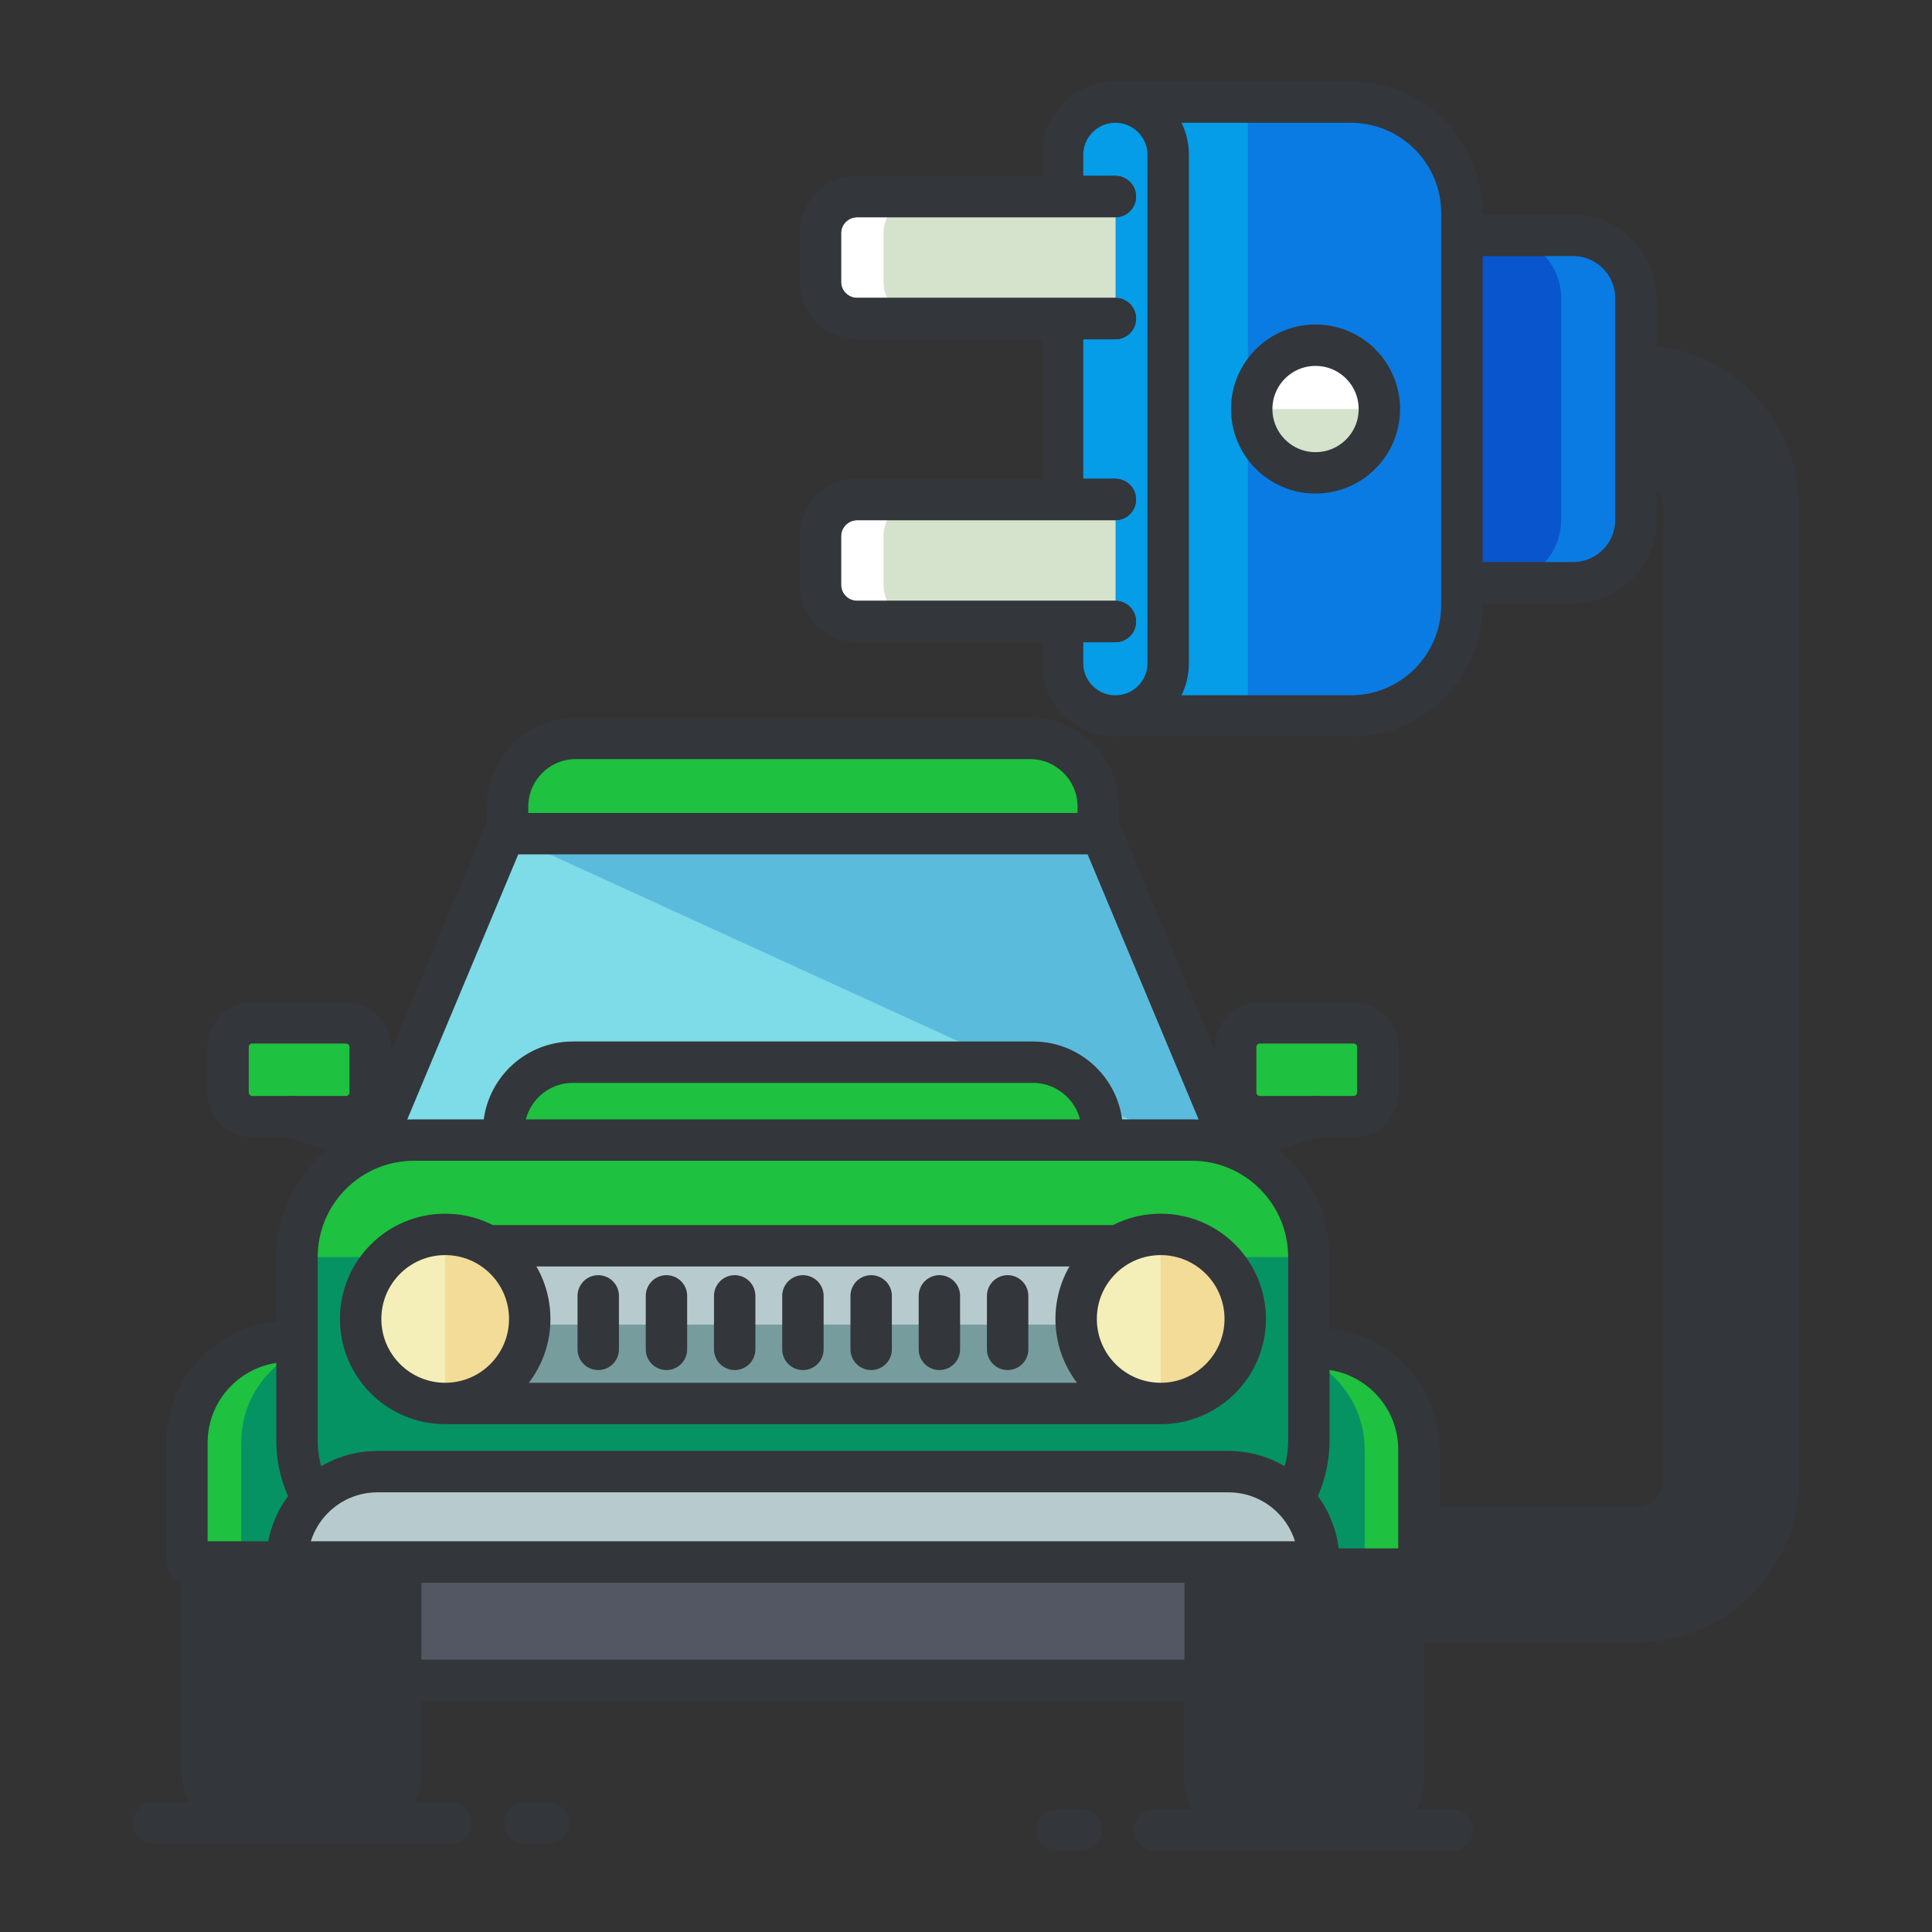 <?xml version="1.0" encoding="utf-8"?>
<!-- Generator: Adobe Illustrator 16.0.0, SVG Export Plug-In . SVG Version: 6.00 Build 0)  -->
<!DOCTYPE svg PUBLIC "-//W3C//DTD SVG 1.1//EN" "http://www.w3.org/Graphics/SVG/1.1/DTD/svg11.dtd">
<svg version="1.1" id="Layer_1" xmlns="http://www.w3.org/2000/svg" xmlns:xlink="http://www.w3.org/1999/xlink" x="0px" y="0px"
	 width="140px" height="140px" viewBox="0 0 140 140" enable-background="new 0 0 140 140" xml:space="preserve">
<rect x="0" y="0" width="140" height="140" fill="#333333" stroke="none"/>
<g>
	<g>
		<g>
			<g>
				<g>
					<path fill="#33363A" d="M88.222,117.521h30.375c5.662,0,10.269-4.605,10.269-10.267V36.731c0-5.662-4.606-10.266-10.269-10.266
						c-1.89,0-3.423,1.531-3.423,3.422s1.533,3.423,3.423,3.423c1.887,0,3.423,1.536,3.423,3.421v70.522
						c0,1.888-1.536,3.423-3.423,3.423H88.222"/>
				</g>
				<path fill="#33363A" d="M105.914,110.677c0.872,1.042,1.776,2.186,2.785,3.426c-1.007,1.237-1.907,2.378-2.777,3.418h-17.7
					v-6.844H105.914z"/>
				<g>
					
						<path fill="none" stroke="#33363A" stroke-width="3" stroke-linecap="round" stroke-linejoin="round" stroke-miterlimit="10" d="
						M88.222,117.521h30.375c5.662,0,10.269-4.605,10.269-10.267V36.731c0-5.662-4.606-10.266-10.269-10.266
						c-1.89,0-3.423,1.531-3.423,3.422s1.533,3.423,3.423,3.423c1.887,0,3.423,1.536,3.423,3.421v70.522
						c0,1.888-1.536,3.423-3.423,3.423H88.222"/>
				</g>
				<g>
					<path fill="#0A7BE2" d="M104.163,17.054h9.824c2.518,0,4.559,2.041,4.559,4.56v16.055c0,2.519-2.041,4.56-4.559,4.56h-9.824
						V17.054z"/>
					<path fill="#0955CE" d="M98.747,17.054h9.823c2.519,0,4.558,2.041,4.558,4.56v16.055c0,2.519-2.039,4.56-4.558,4.56h-9.823
						V17.054z"/>
					
						<path fill="none" stroke="#33363A" stroke-width="3" stroke-linecap="round" stroke-linejoin="round" stroke-miterlimit="10" d="
						M104.163,17.054h9.824c2.518,0,4.559,2.041,4.559,4.56v16.055c0,2.519-2.041,4.56-4.559,4.56h-9.824V17.054z"/>
					<path fill="#059CE8" d="M80.522,7.397h17.359c4.449,0,8.056,3.608,8.056,8.057v28.373c0,4.449-3.606,8.056-8.056,8.056H80.522
						V7.397z"/>
					<path fill="#0A7BE2" d="M97.882,7.397c4.449,0,8.056,3.608,8.056,8.057v28.373c0,4.449-3.606,8.056-8.056,8.056h-7.458V7.397
						H97.882z"/>
					
						<path fill="none" stroke="#33363A" stroke-width="3" stroke-linecap="round" stroke-linejoin="round" stroke-miterlimit="10" d="
						M80.522,7.397h17.359c4.449,0,8.056,3.608,8.056,8.057v28.373c0,4.449-3.606,8.056-8.056,8.056H80.522V7.397z"/>
					<path fill="#059CE8" d="M80.823,51.883c2.113,0,3.828-1.713,3.828-3.826V11.226c0-2.114-1.715-3.828-3.828-3.828l0,0
						c-2.113,0-3.826,1.714-3.826,3.828v36.831C76.997,50.17,78.71,51.883,80.823,51.883L80.823,51.883z"/>
					
						<path fill="none" stroke="#33363A" stroke-width="3" stroke-linecap="round" stroke-linejoin="round" stroke-miterlimit="10" d="
						M80.823,51.883c2.113,0,3.828-1.713,3.828-3.826V11.226c0-2.114-1.715-3.828-3.828-3.828l0,0c-2.113,0-3.826,1.714-3.826,3.828
						v36.831C76.997,50.17,78.71,51.883,80.823,51.883L80.823,51.883z"/>
					<g>
						<g>
							<path fill="#FFFFFF" d="M80.823,14.243H62.114c-1.473,0-2.666,1.193-2.666,2.665v3.512c0,1.473,1.193,2.666,2.666,2.666
								h18.709"/>
							<path fill="#D5E2CC" d="M64.021,20.42v-3.512c0-1.472,1.191-2.665,2.665-2.665h14.138v8.843H66.686
								C65.212,23.086,64.021,21.893,64.021,20.42z"/>
							
								<path fill="none" stroke="#33363A" stroke-width="3" stroke-linecap="round" stroke-linejoin="round" stroke-miterlimit="10" d="
								M80.823,14.243H62.114c-1.473,0-2.666,1.193-2.666,2.665v3.512c0,1.473,1.193,2.666,2.666,2.666h18.709"/>
							
								<path fill="none" stroke="#33363A" stroke-width="3" stroke-linecap="round" stroke-linejoin="round" stroke-miterlimit="10" d="
								M80.823,23.086H62.114c-1.473,0-2.666-1.193-2.666-2.666v-3.512c0-1.472,1.193-2.665,2.666-2.665h18.709"/>
						</g>
						<g>
							<path fill="#FFFFFF" d="M80.823,36.195H62.114c-1.473,0-2.666,1.192-2.666,2.665v3.514c0,1.471,1.193,2.664,2.666,2.664
								h18.709"/>
							<path fill="#D5E2CC" d="M64.021,42.374V38.86c0-1.473,1.191-2.665,2.665-2.665h14.138v8.843H66.686
								C65.212,45.038,64.021,43.845,64.021,42.374z"/>
							
								<path fill="none" stroke="#33363A" stroke-width="3" stroke-linecap="round" stroke-linejoin="round" stroke-miterlimit="10" d="
								M80.823,36.195H62.114c-1.473,0-2.666,1.192-2.666,2.665v3.514c0,1.471,1.193,2.664,2.666,2.664h18.709"/>
							
								<path fill="none" stroke="#33363A" stroke-width="3" stroke-linecap="round" stroke-linejoin="round" stroke-miterlimit="10" d="
								M80.823,45.038H62.114c-1.473,0-2.666-1.193-2.666-2.664V38.86c0-1.473,1.193-2.665,2.666-2.665h18.709"/>
						</g>
					</g>
				</g>
			</g>
		</g>
		<g>
			<circle fill="#FFFFFF" cx="95.329" cy="29.64" r="4.625"/>
			<path fill="#D5E2CC" d="M90.702,29.64h9.252c0,2.555-2.07,4.625-4.625,4.625C92.773,34.265,90.702,32.194,90.702,29.64z"/>
			
				<circle fill="none" stroke="#33363A" stroke-width="3" stroke-linecap="round" stroke-linejoin="round" stroke-miterlimit="10" cx="95.329" cy="29.64" r="4.625"/>
		</g>
	</g>
	<g>
		<g>
			<g>
				<g>
					<path fill="#1EC140" d="M79.586,66.212c0,2.736-2.217,4.953-4.951,4.953H41.731c-2.734,0-4.951-2.217-4.951-4.953v-7.756
						c0-2.734,2.217-4.951,4.951-4.951h32.903c2.734,0,4.951,2.217,4.951,4.951V66.212z"/>
					
						<path fill="none" stroke="#33363A" stroke-width="3" stroke-linecap="round" stroke-linejoin="round" stroke-miterlimit="10" d="
						M79.586,66.212c0,2.736-2.217,4.953-4.951,4.953H41.731c-2.734,0-4.951-2.217-4.951-4.953v-7.756
						c0-2.734,2.217-4.951,4.951-4.951h32.903c2.734,0,4.951,2.217,4.951,4.951V66.212z"/>
				</g>
				<polygon fill="#7EDBE8" points="90.06,84.884 26.308,84.884 36.556,60.411 79.812,60.411 				"/>
				<polygon fill="#5BBBDD" points="79.812,60.411 36.556,60.411 90.06,84.884 				"/>
				
					<polygon fill="none" stroke="#33363A" stroke-width="3" stroke-linecap="round" stroke-linejoin="round" stroke-miterlimit="10" points="
					90.06,84.884 26.308,84.884 36.556,60.411 79.812,60.411 				"/>
			</g>
			<g>
				<path fill="#1EC140" d="M79.87,89.847c0,2.771-2.246,5.018-5.018,5.018H41.514c-2.771,0-5.017-2.246-5.017-5.018v-7.859
					c0-2.771,2.246-5.018,5.017-5.018h33.339c2.771,0,5.018,2.246,5.018,5.018V89.847z"/>
				
					<path fill="none" stroke="#33363A" stroke-width="3" stroke-linecap="round" stroke-linejoin="round" stroke-miterlimit="10" d="
					M79.87,89.847c0,2.771-2.246,5.018-5.018,5.018H41.514c-2.771,0-5.017-2.246-5.017-5.018v-7.859
					c0-2.771,2.246-5.018,5.017-5.018h33.339c2.771,0,5.018,2.246,5.018,5.018V89.847z"/>
			</g>
			<path fill="#525763" d="M94.845,113.284c0,4.685-3.796,8.482-8.48,8.482H30.002c-4.684,0-8.481-3.798-8.481-8.482V99.997
				c0-4.686,3.798-8.482,8.481-8.482h56.362c4.685,0,8.48,3.797,8.48,8.482V113.284z"/>
			<path fill="none" stroke="#33363A" stroke-width="3" stroke-linecap="round" stroke-linejoin="round" stroke-miterlimit="10" d="
				M94.845,113.284c0,4.685-3.796,8.482-8.48,8.482H30.002c-4.684,0-8.481-3.798-8.481-8.482V99.997
				c0-4.686,3.798-8.482,8.481-8.482h56.362c4.685,0,8.48,3.797,8.48,8.482V113.284z"/>
			<g>
				<g>
					<g>
						<path fill="#33363A" d="M29.037,128.646c0,1.372-1.111,2.482-2.482,2.482h-9.386c-1.37,0-2.48-1.11-2.48-2.482v-20.048
							c0-1.369,1.11-2.48,2.48-2.48h9.386c1.371,0,2.482,1.111,2.482,2.48V128.646z"/>
						
							<path fill="none" stroke="#33363A" stroke-width="3" stroke-linecap="round" stroke-linejoin="round" stroke-miterlimit="10" d="
							M29.037,128.646c0,1.372-1.111,2.482-2.482,2.482h-9.386c-1.37,0-2.48-1.11-2.48-2.482v-20.048c0-1.369,1.11-2.48,2.48-2.48
							h9.386c1.371,0,2.482,1.111,2.482,2.48V128.646z"/>
					</g>
					<g>
						<path fill="#1EC140" d="M20.896,97.197c-4.06,0-7.351,3.29-7.351,7.349v8.641h14.7v-8.641
							C28.245,100.487,24.954,97.197,20.896,97.197z"/>
						<path fill="#069364" d="M24.826,97.197c-4.06,0-7.35,3.29-7.35,7.349v8.641h14.699v-8.641
							C32.176,100.487,28.886,97.197,24.826,97.197z"/>
						
							<path fill="none" stroke="#33363A" stroke-width="3" stroke-linecap="round" stroke-linejoin="round" stroke-miterlimit="10" d="
							M20.896,97.197c-4.06,0-7.351,3.29-7.351,7.349v8.641h14.7v-8.641C28.245,100.487,24.954,97.197,20.896,97.197z"/>
					</g>
					
						<line fill="none" stroke="#33363A" stroke-width="3" stroke-linecap="round" stroke-linejoin="round" stroke-miterlimit="10" x1="11.135" y1="132.091" x2="32.684" y2="132.091"/>
					
						<line fill="none" stroke="#33363A" stroke-width="3" stroke-linecap="round" stroke-linejoin="round" stroke-miterlimit="10" x1="38.014" y1="132.091" x2="39.765" y2="132.091"/>
				</g>
				<g>
					<g>
						<path fill="#33363A" d="M87.329,129.159c0,1.371,1.111,2.481,2.482,2.481h9.385c1.371,0,2.482-1.11,2.482-2.481v-20.048
							c0-1.37-1.111-2.481-2.482-2.481h-9.385c-1.371,0-2.482,1.111-2.482,2.481V129.159z"/>
						
							<path fill="none" stroke="#33363A" stroke-width="3" stroke-linecap="round" stroke-linejoin="round" stroke-miterlimit="10" d="
							M87.329,129.159c0,1.371,1.111,2.481,2.482,2.481h9.385c1.371,0,2.482-1.11,2.482-2.481v-20.048
							c0-1.37-1.111-2.481-2.482-2.481h-9.385c-1.371,0-2.482,1.111-2.482,2.481V129.159z"/>
					</g>
					<g>
						<path fill="#1EC140" d="M95.472,97.709c4.059,0,7.35,3.29,7.35,7.349v8.642H88.122v-8.642
							C88.122,100.999,91.412,97.709,95.472,97.709z"/>
						<path fill="#069364" d="M91.54,97.709c4.059,0,7.35,3.29,7.35,7.349v8.642H84.19v-8.642
							C84.19,100.999,87.48,97.709,91.54,97.709z"/>
						
							<path fill="none" stroke="#33363A" stroke-width="3" stroke-linecap="round" stroke-linejoin="round" stroke-miterlimit="10" d="
							M95.472,97.709c4.059,0,7.35,3.29,7.35,7.349v8.642H88.122v-8.642C88.122,100.999,91.412,97.709,95.472,97.709z"/>
					</g>
					
						<line fill="none" stroke="#33363A" stroke-width="3" stroke-linecap="round" stroke-linejoin="round" stroke-miterlimit="10" x1="105.231" y1="132.603" x2="83.683" y2="132.603"/>
					
						<line fill="none" stroke="#33363A" stroke-width="3" stroke-linecap="round" stroke-linejoin="round" stroke-miterlimit="10" x1="78.353" y1="132.603" x2="76.603" y2="132.603"/>
				</g>
			</g>
			<path fill="#1EC140" d="M94.845,104.382c0,4.686-3.796,8.482-8.48,8.482H30.002c-4.684,0-8.481-3.797-8.481-8.482V91.095
				c0-4.685,3.798-8.482,8.481-8.482h56.362c4.685,0,8.48,3.798,8.48,8.482V104.382z"/>
			<path fill="#069364" d="M21.521,91.095v13.287c0,4.686,3.798,8.482,8.481,8.482h56.362c4.685,0,8.48-3.797,8.48-8.482V91.095
				H21.521z"/>
			<path fill="none" stroke="#33363A" stroke-width="3" stroke-linecap="round" stroke-linejoin="round" stroke-miterlimit="10" d="
				M94.845,104.382c0,4.686-3.796,8.482-8.48,8.482H30.002c-4.684,0-8.481-3.797-8.481-8.482V91.095
				c0-4.685,3.798-8.482,8.481-8.482h56.362c4.685,0,8.48,3.798,8.48,8.482V104.382z"/>
			<rect x="32.802" y="90.274" fill="#B7CBCE" width="50.763" height="11.428"/>
			<rect x="32.802" y="95.987" fill="#779C9E" width="50.763" height="5.715"/>
			
				<rect x="32.802" y="90.274" fill="none" stroke="#33363A" stroke-width="3" stroke-linecap="round" stroke-linejoin="round" stroke-miterlimit="10" width="50.763" height="11.428"/>
			<g>
				<g>
					<circle fill="#F4EFB8" cx="32.26" cy="95.575" r="6.126"/>
					<path fill="#F2DC97" d="M32.259,89.45c3.384,0,6.127,2.742,6.127,6.125c0,3.385-2.743,6.127-6.127,6.127"/>
					
						<circle fill="none" stroke="#33363A" stroke-width="3" stroke-linecap="round" stroke-linejoin="round" stroke-miterlimit="10" cx="32.26" cy="95.575" r="6.126"/>
				</g>
				<g>
					<circle fill="#F4EFB8" cx="84.107" cy="95.575" r="6.126"/>
					<path fill="#F2DC97" d="M84.106,89.45c3.384,0,6.127,2.742,6.127,6.125c0,3.385-2.743,6.127-6.127,6.127"/>
					
						<circle fill="none" stroke="#33363A" stroke-width="3" stroke-linecap="round" stroke-linejoin="round" stroke-miterlimit="10" cx="84.107" cy="95.575" r="6.126"/>
				</g>
			</g>
			<g>
				
					<line fill="none" stroke="#33363A" stroke-width="3" stroke-linecap="round" stroke-linejoin="round" stroke-miterlimit="10" x1="43.35" y1="93.904" x2="43.35" y2="97.779"/>
				
					<line fill="none" stroke="#33363A" stroke-width="3" stroke-linecap="round" stroke-linejoin="round" stroke-miterlimit="10" x1="48.294" y1="93.904" x2="48.294" y2="97.779"/>
				
					<line fill="none" stroke="#33363A" stroke-width="3" stroke-linecap="round" stroke-linejoin="round" stroke-miterlimit="10" x1="53.238" y1="93.904" x2="53.238" y2="97.779"/>
				
					<line fill="none" stroke="#33363A" stroke-width="3" stroke-linecap="round" stroke-linejoin="round" stroke-miterlimit="10" x1="58.183" y1="93.904" x2="58.183" y2="97.779"/>
				
					<line fill="none" stroke="#33363A" stroke-width="3" stroke-linecap="round" stroke-linejoin="round" stroke-miterlimit="10" x1="63.128" y1="93.904" x2="63.128" y2="97.779"/>
				
					<line fill="none" stroke="#33363A" stroke-width="3" stroke-linecap="round" stroke-linejoin="round" stroke-miterlimit="10" x1="68.072" y1="93.904" x2="68.072" y2="97.779"/>
				
					<line fill="none" stroke="#33363A" stroke-width="3" stroke-linecap="round" stroke-linejoin="round" stroke-miterlimit="10" x1="73.017" y1="93.904" x2="73.017" y2="97.779"/>
			</g>
			<g>
				<path fill="#B7CBCE" d="M95.566,113.187c0-3.615-2.931-6.546-6.547-6.546H27.347c-3.615,0-6.547,2.931-6.547,6.546H95.566z"/>
				
					<path fill="none" stroke="#33363A" stroke-width="3" stroke-linecap="round" stroke-linejoin="round" stroke-miterlimit="10" d="
					M95.566,113.187c0-3.615-2.931-6.546-6.547-6.546H27.347c-3.615,0-6.547,2.931-6.547,6.546H95.566z"/>
			</g>
			<g>
				<g>
					<path fill="#1EC140" d="M26.825,79.16c0,0.972-0.787,1.759-1.759,1.759h-6.783c-0.972,0-1.759-0.787-1.759-1.759v-3.284
						c0-0.971,0.787-1.758,1.759-1.758h6.783c0.972,0,1.759,0.787,1.759,1.758V79.16z"/>
					
						<path fill="none" stroke="#33363A" stroke-width="3" stroke-linecap="round" stroke-linejoin="round" stroke-miterlimit="10" d="
						M26.825,79.16c0,0.972-0.787,1.759-1.759,1.759h-6.783c-0.972,0-1.759-0.787-1.759-1.759v-3.284
						c0-0.971,0.787-1.758,1.759-1.758h6.783c0.972,0,1.759,0.787,1.759,1.758V79.16z"/>
					
						<line fill="none" stroke="#33363A" stroke-width="3" stroke-linecap="round" stroke-linejoin="round" stroke-miterlimit="10" x1="21.082" y1="80.919" x2="26.493" y2="82.612"/>
				</g>
				<g>
					<path fill="#1EC140" d="M89.541,79.16c0,0.972,0.787,1.759,1.759,1.759h6.783c0.971,0,1.758-0.787,1.758-1.759v-3.284
						c0-0.971-0.787-1.758-1.758-1.758H91.3c-0.972,0-1.759,0.787-1.759,1.758V79.16z"/>
					
						<path fill="none" stroke="#33363A" stroke-width="3" stroke-linecap="round" stroke-linejoin="round" stroke-miterlimit="10" d="
						M89.541,79.16c0,0.972,0.787,1.759,1.759,1.759h6.783c0.971,0,1.758-0.787,1.758-1.759v-3.284c0-0.971-0.787-1.758-1.758-1.758
						H91.3c-0.972,0-1.759,0.787-1.759,1.758V79.16z"/>
					
						<line fill="none" stroke="#33363A" stroke-width="3" stroke-linecap="round" stroke-linejoin="round" stroke-miterlimit="10" x1="95.284" y1="80.919" x2="89.872" y2="82.612"/>
				</g>
			</g>
		</g>
	</g>
</g>
</svg>

